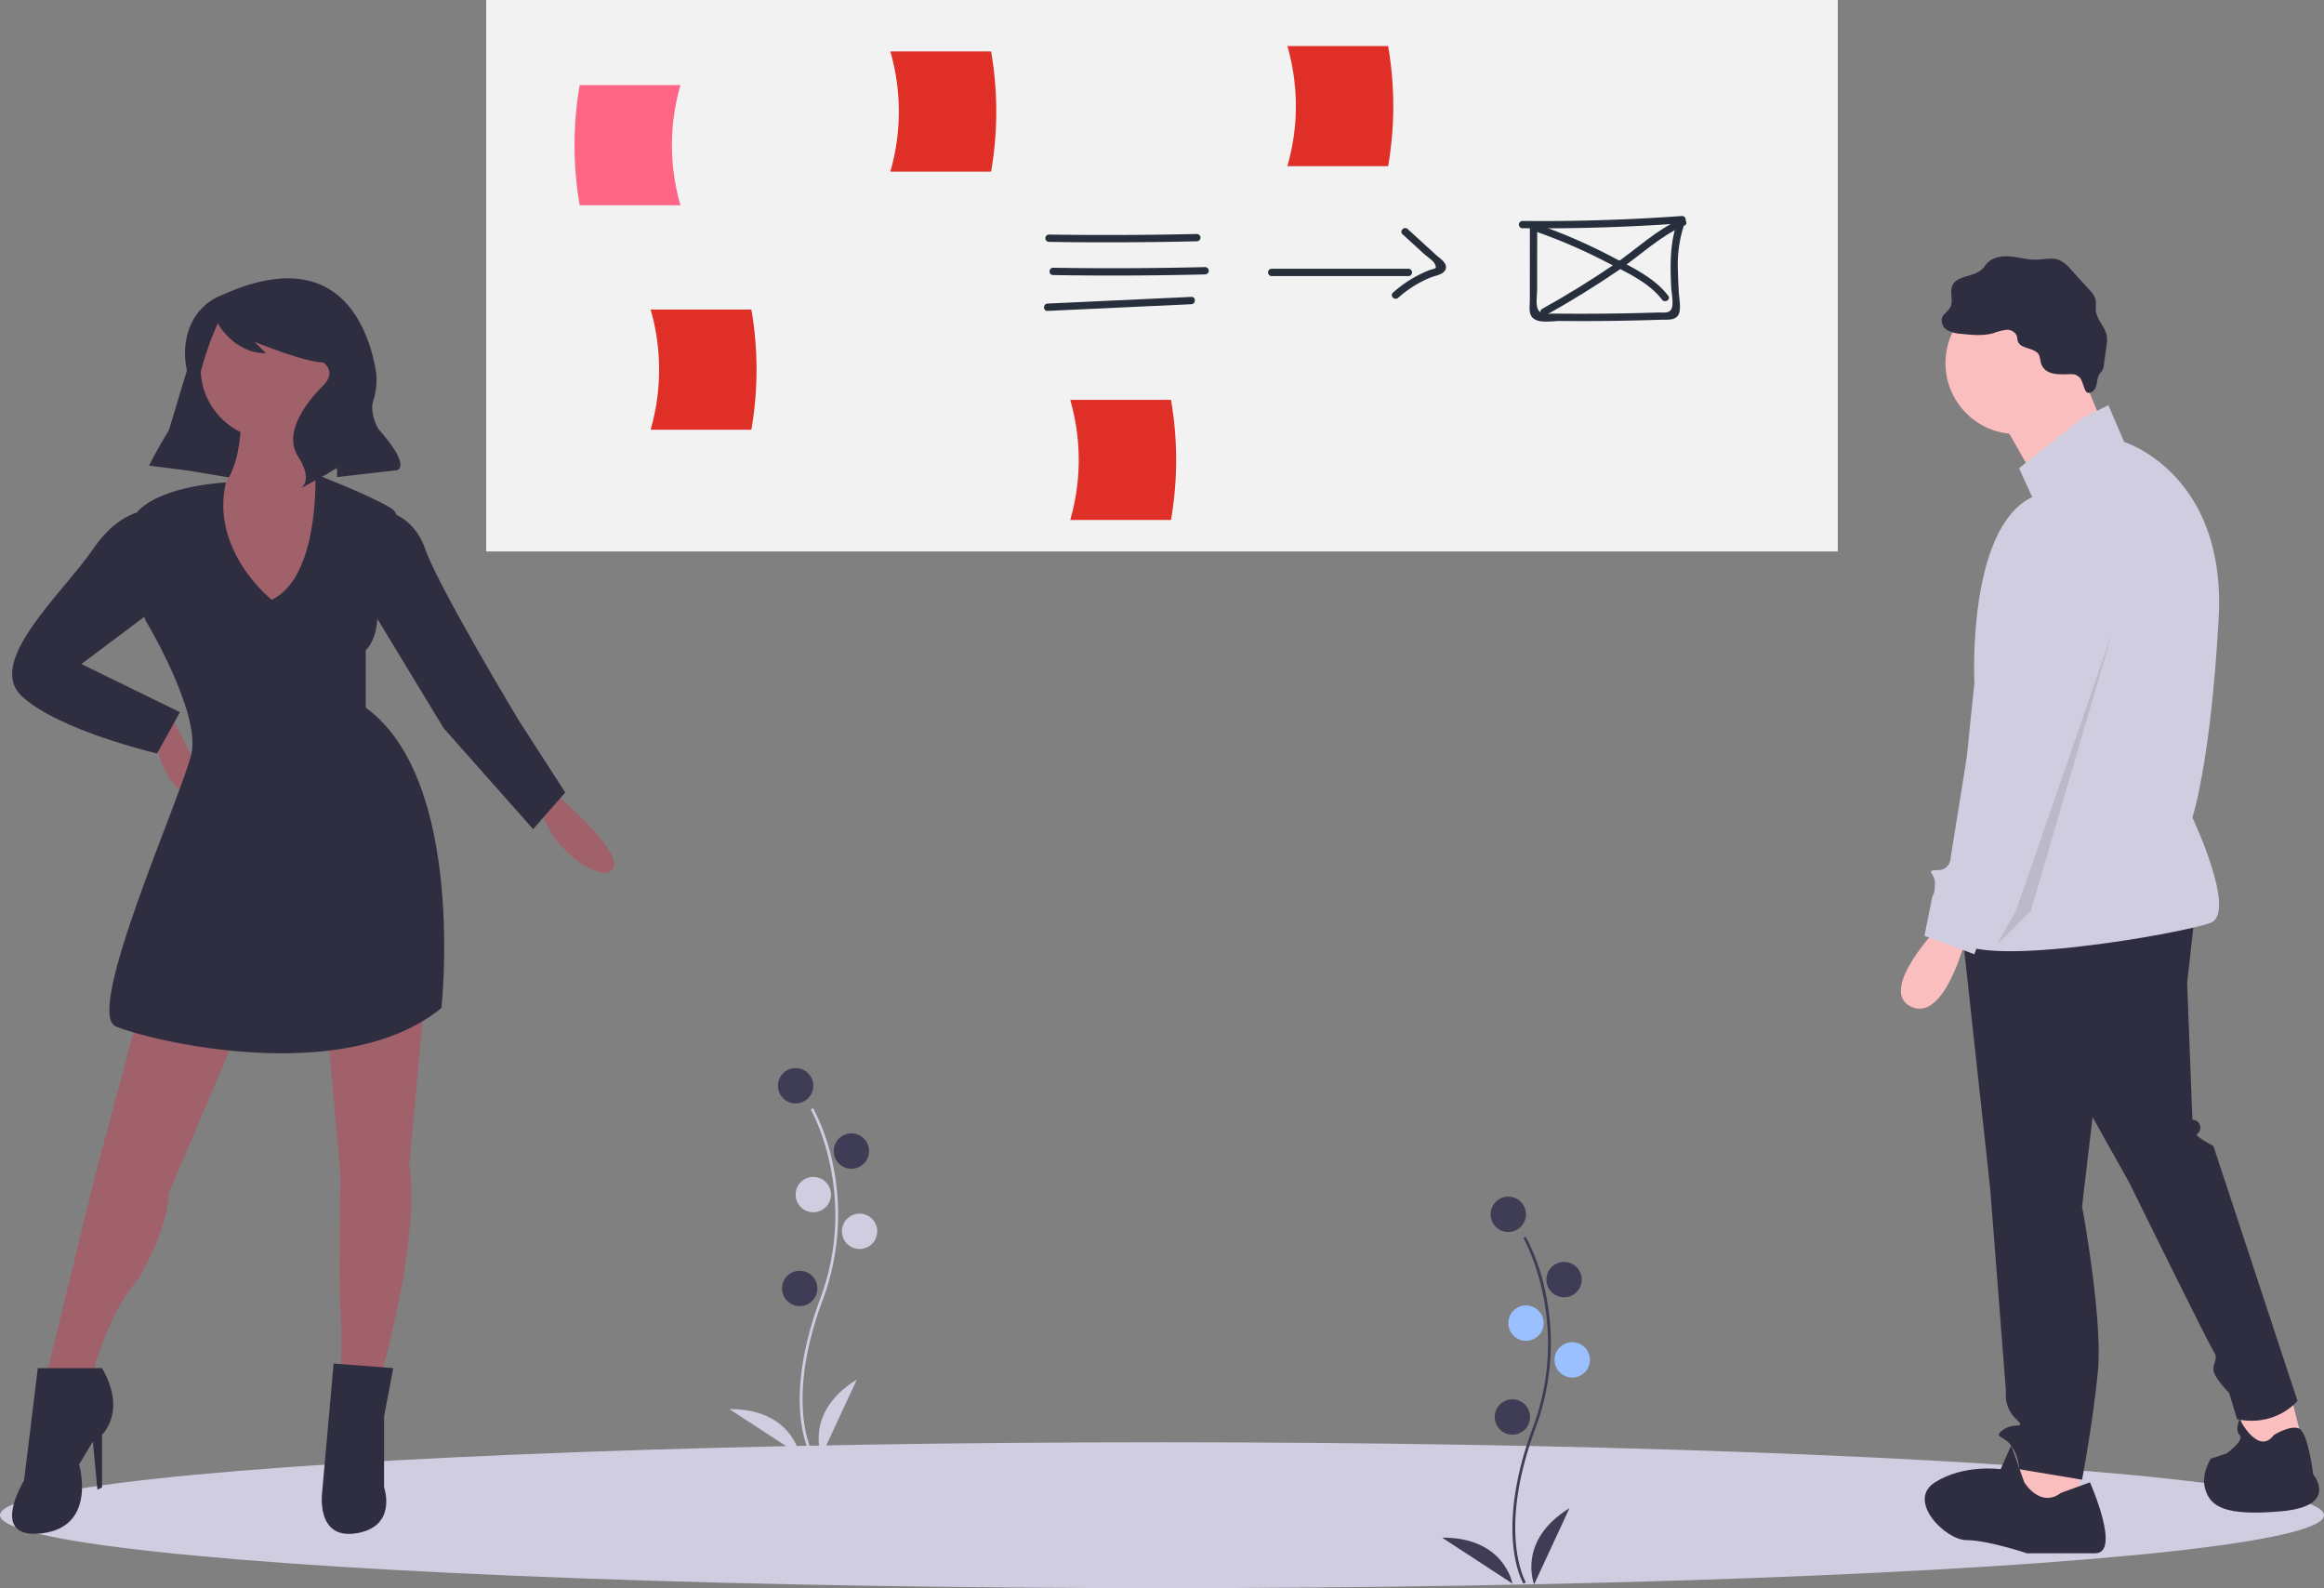 <svg xmlns="http://www.w3.org/2000/svg" width="704.666" height="481.47" viewBox="0 0 704.666 481.47">
  <rect x="0" y="0" width="704.666" height="481.47" fill="#808080" stroke="none"/>
  <g id="Groupe_317" data-name="Groupe 317" transform="translate(0)">
    <ellipse id="Ellipse_620" data-name="Ellipse 620" cx="352.333" cy="22.115" rx="352.333" ry="22.115" transform="translate(0 437.24)" fill="#d0cde1"/>
    <rect id="Rectangle_1625" data-name="Rectangle 1625" width="409.811" height="167.179" transform="translate(147.427)" fill="#f2f2f2"/>
    <path id="Tracé_2038" data-name="Tracé 2038" d="M406.1,213.713H375.546a106.862,106.862,0,0,1,0-36.429H406.1A65.549,65.549,0,0,0,406.1,213.713Z" transform="translate(-199.774 -151.476)" fill="#ff6584"/>
    <path id="Tracé_2039" data-name="Tracé 2039" d="M495.481,200.765h30.554a106.867,106.867,0,0,0,0-36.429H495.481A65.549,65.549,0,0,1,495.481,200.765Z" transform="translate(-225.519 -148.732)" fill="#e02f26"/>
    <path id="Tracé_2040" data-name="Tracé 2040" d="M738.4,231.33q24.218.255,48.386-1.5l-1.07-1.4c-2.637,6.683-2.565,13.726-2.215,20.8.088,1.771.643,4.16.284,5.914-.452,2.206-2.432,1.679-4.4,1.743q-6.507.21-13.018.3-6.148.087-12.3.068-2.894-.009-5.787-.041c-2.266-.025-4.84.633-5.425-1.991-.375-1.681,0-3.891,0-5.62l0-6.322.008-12.645a1.11,1.11,0,0,0-2.219,0l-.01,15.455,0,7.025c0,1.4-.291,3.081.23,4.406,1.2,3.047,6.377,1.9,8.86,1.927q7.6.07,15.192-.023t15.188-.345c2.18-.073,5.2.423,5.859-2.266.464-1.885-.077-4.344-.176-6.268-.113-2.2-.234-4.392-.264-6.59a38.593,38.593,0,0,1,2.331-14.934,1.115,1.115,0,0,0-1.07-1.4q-24.156,1.75-48.386,1.5a1.11,1.11,0,0,0,0,2.219Z" transform="translate(-276.766 -162.141)" fill="#272f3c"/>
    <path id="Tracé_2041" data-name="Tracé 2041" d="M744.319,233.265a162.836,162.836,0,0,1,20.167,8.709c5.849,3.023,13.505,6.324,17.53,11.726.844,1.132,2.771.027,1.916-1.12-4.11-5.516-11.186-8.762-17.13-11.9a166.74,166.74,0,0,0-21.894-9.558C743.561,230.645,742.981,232.788,744.319,233.265Z" transform="translate(-278.088 -162.87)" fill="#272f3c"/>
    <path id="Tracé_2042" data-name="Tracé 2042" d="M788.158,228.817c-7.333,3.136-13.547,9.178-20.1,13.655Q757.417,249.741,746.144,256c-1.247.7-.13,2.614,1.12,1.916q11.25-6.282,21.914-13.529c6.552-4.476,12.768-10.52,20.1-13.655C790.587,230.173,789.458,228.261,788.158,228.817Z" transform="translate(-278.52 -162.375)" fill="#272f3c"/>
    <path id="Tracé_2043" data-name="Tracé 2043" d="M556.2,236.938q22.439.341,44.877-.179a1.11,1.11,0,0,0,0-2.219q-22.436.52-44.877.179a1.11,1.11,0,0,0,0,2.219Z" transform="translate(-238.159 -163.608)" fill="#272f3c"/>
    <path id="Tracé_2044" data-name="Tracé 2044" d="M557.8,249.7q23.068.368,46.135-.2a1.11,1.11,0,0,0,0-2.219q-23.064.566-46.135.2a1.11,1.11,0,0,0,0,2.219Z" transform="translate(-238.498 -166.309)" fill="#272f3c"/>
    <path id="Tracé_2045" data-name="Tracé 2045" d="M555.664,262.992l43.619-2.026c1.422-.066,1.43-2.286,0-2.219l-43.619,2.026C554.242,260.839,554.234,263.059,555.664,262.992Z" transform="translate(-238.046 -168.738)" fill="#272f3c"/>
    <path id="Tracé_2046" data-name="Tracé 2046" d="M641.876,250.149h41.518a1.11,1.11,0,0,0,0-2.219H641.876a1.11,1.11,0,0,0,0,2.219Z" transform="translate(-256.313 -166.446)" fill="#272f3c"/>
    <path id="Tracé_2047" data-name="Tracé 2047" d="M691.663,234.144l6.486,5.921c.742.677,2.782,2.075,3.243,2.96.953,1.83-.071,1.413-1.7,2.047a36.511,36.511,0,0,0-10.921,6.781c-1.074.946.5,2.511,1.569,1.569a33.9,33.9,0,0,1,9.942-6.211c1.309-.518,3.791-.821,4.413-2.38.761-1.908-1.663-3.315-2.811-4.364l-8.649-7.894c-1.053-.961-2.627.6-1.569,1.569Z" transform="translate(-266.401 -163.128)" fill="#272f3c"/>
    <path id="Tracé_2048" data-name="Tracé 2048" d="M564.688,334.775h30.554a106.866,106.866,0,0,0,0-36.429H564.688A65.55,65.55,0,0,1,564.688,334.775Z" transform="translate(-240.184 -177.129)" fill="#e02f26"/>
    <path id="Tracé_2049" data-name="Tracé 2049" d="M403.244,300.046H433.8a106.863,106.863,0,0,0,0-36.429H403.244A65.547,65.547,0,0,1,403.244,300.046Z" transform="translate(-205.974 -169.77)" fill="#e02f26"/>
    <path id="Tracé_2050" data-name="Tracé 2050" d="M648.226,198.674H678.78a106.86,106.86,0,0,0,0-36.429H648.226a65.547,65.547,0,0,1,0,36.429Z" transform="translate(-257.886 -148.289)" fill="#e02f26"/>
    <path id="Tracé_2051" data-name="Tracé 2051" d="M876.833,534.848l3.982,15.931-17.523,4.779L861.7,538.831Z" transform="translate(-182.595 -113.335)" fill="#fbbebe"/>
    <path id="Tracé_2052" data-name="Tracé 2052" d="M794.48,559.258v15.134l-17.523,3.186-3.186-7.965,6.372-13.541Z" transform="translate(-163.963 -117.832)" fill="#fbbebe"/>
    <path id="Tracé_2053" data-name="Tracé 2053" d="M978.391,495.443,976,516.949l1.593,41.418a2.341,2.341,0,0,1,2.39,2.39c0,2.389-2.39,1.593,0,3.186a41.406,41.406,0,0,0,3.982,2.39l25.488,77.261s-6.372,7.965-18.32,5.575l-2.389-7.965s-4.779-4.779-4.779-7.169,1.593-3.186,0-5.576-25.489-50.977-25.489-50.977l-11.151-19.913-3.186,27.081s6.372,34.25,4.779,50.18-4.779,32.657-4.779,32.657L925.024,664.3a13.3,13.3,0,0,0-2.39-7.169c-2.389-3.186-5.575-2.389-2.389-4.779s7.168,0,3.982-3.186a9.867,9.867,0,0,1-3.186-6.372v-2.39l-4.779-61.331L907.5,498.629Z" transform="translate(-312.827 -218.894)" fill="#2f2e41"/>
    <circle id="Ellipse_621" data-name="Ellipse 621" cx="21.506" cy="21.506" r="21.506" transform="translate(589.895 88.572)" fill="#fbbebe"/>
    <path id="Tracé_2054" data-name="Tracé 2054" d="M792.9,140.18l8.761,21.506L780.956,176.82l-12.744-22.3Z" transform="translate(-162.785 -29.704)" fill="#fbbebe"/>
    <path id="Tracé_2055" data-name="Tracé 2055" d="M943.65,304.365l7.965-3.983,4.779,11.151s31.064,9.558,28.674,53.366-7.965,60.535-7.965,60.535,13.541,28.674,5.575,31.86-75.668,15.134-77.261,3.983,5.576-76.465,5.576-76.465-2.39-46.994,17.523-56.552l-3.983-8.762Z" transform="translate(-312.336 -177.561)" fill="#d0cde1"/>
    <path id="Tracé_2056" data-name="Tracé 2056" d="M895.411,501.507s-18.32,19.116-7.965,23.9S904.173,503.9,904.173,503.9Z" transform="translate(-307.905 -220.179)" fill="#fbbebe"/>
    <path id="Tracé_2057" data-name="Tracé 2057" d="M934.793,714.946l8.762-3.186s9.558,21.506,1.593,21.506H924.438s-11.948-3.982-18.32-3.982-18.32-11.948-9.558-17.523,19.913-3.983,19.913-3.983l3.186-7.169,3.982,11.151S928.421,719.725,934.793,714.946Z" transform="translate(-309.852 -262.369)" fill="#2f2e41"/>
    <path id="Tracé_2058" data-name="Tracé 2058" d="M1022.082,695.282s4.988-3.147,7.671-1.972,4.276,13.92,4.276,13.92,7.965,9.558-9.558,11.151-21.506-1.593-23.1-6.372,1.593-9.558,1.593-9.558l4.779-1.593s5.575-3.983,3.982-5.576,0-4.779,0-4.779S1017.306,701.654,1022.082,695.282Z" transform="translate(-332.624 -260.228)" fill="#2f2e41"/>
    <path id="Tracé_2059" data-name="Tracé 2059" d="M929.978,275.163a10.538,10.538,0,0,0-.468-2.046c-1.156-2.425-5.666-1.717-6.469-4.281-.157-.5-.124-1.047-.279-1.55a3.145,3.145,0,0,0-3.24-1.856,17.5,17.5,0,0,0-3.883,1c-3.151.894-6.5.553-9.76.2a9.821,9.821,0,0,1-4.167-1.085,3.358,3.358,0,0,1-1.673-3.663c.431-1.32,1.875-2.045,2.524-3.272,1.031-1.948-.229-4.465.607-6.5,1.342-3.272,6.421-2.615,9-5.033.626-.587,1.077-1.337,1.678-1.951,1.781-1.82,4.594-2.173,7.128-1.922s5.025,1,7.571.95c2.415-.043,4.946-.778,7.171.161a10.224,10.224,0,0,1,3.368,2.767l5.707,6.259A7.033,7.033,0,0,1,946.56,256c.344,1.2.027,2.487.174,3.726.334,2.825,2.979,4.96,3.336,7.782a10.107,10.107,0,0,1-.126,2.621l-.8,5.894a4.384,4.384,0,0,1-.45,1.652c-.233.4-.584.711-.846,1.089-.739,1.069-.672,2.482-1.039,3.728s-1.684,2.48-2.836,1.879c-.752-.392-1.249-3.633-2.161-4.475-1.272-1.172-1.936-1.028-3.505-1.008C935.163,278.928,930.983,279.2,929.978,275.163Z" transform="translate(-311.221 -165.429)" fill="#2f2e41"/>
    <path id="Tracé_2060" data-name="Tracé 2060" d="M932.38,342.823s23.9,9.558,16.727,31.064S922.822,461.5,922.822,461.5l-11.151,5.576-3.186,8.762-15.134-5.576,2.389-11.948s.8-.8.8-3.982-3.186-3.983.8-3.983,3.983-3.982,3.983-3.982l14.337-89.209S915.654,342.026,932.38,342.823Z" transform="translate(-309.829 -186.547)" fill="#d0cde1"/>
    <path id="Tracé_2061" data-name="Tracé 2061" d="M803.259,243.269,778.567,327.7l-10.355,10.355,5.974-10.753Z" transform="translate(-162.785 -51.549)" opacity="0.1"/>
    <path id="Tracé_2062" data-name="Tracé 2062" d="M60.867,167.345,85.9,171.517l8.344-39.633-20.163-8.344Z" transform="translate(-12.898 -26.178)" fill="#2f2e41"/>
    <circle id="Ellipse_622" data-name="Ellipse 622" cx="21.555" cy="21.555" r="21.555" transform="translate(60.833 90.062)" fill="#a0616a"/>
    <path id="Tracé_2063" data-name="Tracé 2063" d="M240.575,301.6s2.086,26.422-13.906,28.508,13.906,49.367,21.555,48.671,21.554-51.453,21.554-51.453-18.078-12.516-11.82-23.64Z" transform="translate(-167.575 -177.82)" fill="#a0616a"/>
    <path id="Tracé_2064" data-name="Tracé 2064" d="M211.594,423.048s2.781,20.164,11.125,20.164-5.562-22.945-5.562-22.945Z" transform="translate(-165.363 -202.964)" fill="#a0616a"/>
    <path id="Tracé_2065" data-name="Tracé 2065" d="M364.868,449.382s20.859,17.383,18.078,22.945-20.859-6.258-22.25-20.164Z" transform="translate(-196.958 -209.134)" fill="#a0616a"/>
    <path id="Tracé_2066" data-name="Tracé 2066" d="M198.823,534.079l-13.211,49.367-14.6,59.8h13.906s4.867-18.773,13.906-28.508c0,0,9.039-15.3,9.039-25.726l21.554-50.757Z" transform="translate(-156.764 -227.081)" fill="#a0616a"/>
    <path id="Tracé_2067" data-name="Tracé 2067" d="M278.646,535.177l4.172,46.585s-.7,33.375,0,41.023a153.341,153.341,0,0,1,0,18.773h12.516s11.82-41.023,8.344-63.273l4.867-52.148Z" transform="translate(-179.572 -225.399)" fill="#a0616a"/>
    <path id="Tracé_2068" data-name="Tracé 2068" d="M244.237,365.028s-18.733-14.846-13.886-35.583c0,0-18.793.817-26.442,8.466S206,371.286,206,371.286,222.683,399.1,219.9,411.614s-32.679,78.57-22.945,82.742,68.835,18.773,98.734-5.562c0,0,7.648-68.835-22.945-91.085V380.325s5.562-4.867,2.781-17.383c0,0,11.82-21.555,4.867-25.726s-22.925-10.286-22.925-10.286S258.838,358.076,244.237,365.028Z" transform="translate(-161.85 -183.186)" fill="#2f2e41"/>
    <path id="Tracé_2069" data-name="Tracé 2069" d="M200.153,340.853s-9.039-1.391-18.078,11.82-32.679,34.07-21.555,44.5,41.023,17.383,41.023,17.383L208.5,402.04l-29.9-14.6,25.031-18.773Z" transform="translate(-153.923 -186.127)" fill="#2f2e41"/>
    <path id="Tracé_2070" data-name="Tracé 2070" d="M297.255,340.864s9.734,0,13.906,11.82,28.508,52.148,28.508,52.148l13.906,21.555-9.734,11.125-27.117-30.594L291,364.5Z" transform="translate(-182.189 -186.139)" fill="#2f2e41"/>
    <path id="Tracé_2071" data-name="Tracé 2071" d="M184.852,670.828H165.383l-4.172,34.07s-11.125,18.078,5.562,15.992S177.9,700.031,177.9,700.031l4.172-6.953,1.391,14.6,1.391-.7V690.992S192.5,684.039,184.852,670.828Z" transform="translate(-153.918 -256.058)" fill="#2f2e41"/>
    <path id="Tracé_2072" data-name="Tracé 2072" d="M298.4,670.454l-18.078-1.39L276.847,708s-2.086,14.6,10.43,12.515,8.344-13.906,8.344-13.906V685.056Z" transform="translate(-179.163 -255.685)" fill="#2f2e41"/>
    <path id="Tracé_2073" data-name="Tracé 2073" d="M231.825,256.939s-10.129,3.377-10.644,16.711a23.648,23.648,0,0,0,.7,6.332c.57,2.417.937,7.618-3.483,14.415a142.7,142.7,0,0,0-8.1,13.931l-.032.063,11.125,1.391,2.366-18.44a91.827,91.827,0,0,1,7.292-25.888l.077-.172s4.867,9.039,14.6,9.039l-3.477-3.477s15.3,6.258,20.859,6.258c0,0,4.172,2.781,0,6.953s-12.516,13.906-7.648,21.555.7,9.734.7,9.734l7.648-4.172,3.477-2.086v2.781l18.078-2.086s4.867-.7-5.562-12.515c0,0-2.754-4.59-1.549-8.549a19.97,19.97,0,0,0,.759-9.339C276.675,266.345,267.508,240.429,231.825,256.939Z" transform="translate(-165.083 -167.225)" fill="#2f2e41"/>
    <path id="Tracé_2074" data-name="Tracé 2074" d="M738.172,725.463c-.095-.155-2.326-3.881-3.1-11.618-.71-7.1-.253-19.064,5.952-35.755,11.756-31.62-2.709-57.133-2.857-57.387l.714-.414a63.335,63.335,0,0,1,5.975,16.927,73.846,73.846,0,0,1-3.058,41.161c-11.736,31.566-3.011,46.509-2.922,46.657Z" transform="translate(-276.236 -245.349)" fill="#3f3d56"/>
    <circle id="Ellipse_623" data-name="Ellipse 623" cx="5.361" cy="5.361" r="5.361" transform="translate(451.978 362.774)" fill="#3f3d56"/>
    <circle id="Ellipse_624" data-name="Ellipse 624" cx="5.361" cy="5.361" r="5.361" transform="translate(468.887 382.569)" fill="#3f3d56"/>
    <circle id="Ellipse_625" data-name="Ellipse 625" cx="5.361" cy="5.361" r="5.361" transform="translate(457.339 395.767)" fill="#9bc0ff"/>
    <circle id="Ellipse_626" data-name="Ellipse 626" cx="5.361" cy="5.361" r="5.361" transform="translate(471.361 406.902)" fill="#9bc0ff"/>
    <circle id="Ellipse_627" data-name="Ellipse 627" cx="5.361" cy="5.361" r="5.361" transform="translate(453.215 424.224)" fill="#3f3d56"/>
    <path id="Tracé_2075" data-name="Tracé 2075" d="M742.952,747.782s-5.361-13.2,10.723-23.1Z" transform="translate(-277.777 -267.471)" fill="#3f3d56"/>
    <path id="Tracé_2076" data-name="Tracé 2076" d="M729.082,749.948s-2.44-14.034-21.325-13.914Z" transform="translate(-270.501 -269.875)" fill="#3f3d56"/>
    <path id="Tracé_2077" data-name="Tracé 2077" d="M463.974,676.011c-.095-.155-2.326-3.881-3.1-11.618-.71-7.1-.253-19.065,5.952-35.755,11.756-31.62-2.709-57.133-2.857-57.387l.714-.414a63.335,63.335,0,0,1,5.975,16.927,73.847,73.847,0,0,1-3.058,41.162c-11.736,31.566-3.011,46.509-2.921,46.656Z" transform="translate(-218.133 -234.87)" fill="#d0cde1"/>
    <circle id="Ellipse_628" data-name="Ellipse 628" cx="5.361" cy="5.361" r="5.361" transform="translate(235.883 323.801)" fill="#3f3d56"/>
    <circle id="Ellipse_629" data-name="Ellipse 629" cx="5.361" cy="5.361" r="5.361" transform="translate(252.792 343.596)" fill="#3f3d56"/>
    <circle id="Ellipse_630" data-name="Ellipse 630" cx="5.361" cy="5.361" r="5.361" transform="translate(241.244 356.794)" fill="#d0cde1"/>
    <circle id="Ellipse_631" data-name="Ellipse 631" cx="5.361" cy="5.361" r="5.361" transform="translate(255.266 367.929)" fill="#d0cde1"/>
    <circle id="Ellipse_632" data-name="Ellipse 632" cx="5.361" cy="5.361" r="5.361" transform="translate(237.12 385.25)" fill="#3f3d56"/>
    <path id="Tracé_2078" data-name="Tracé 2078" d="M468.754,698.33s-5.361-13.2,10.723-23.1Z" transform="translate(-219.674 -256.992)" fill="#d0cde1"/>
    <path id="Tracé_2079" data-name="Tracé 2079" d="M454.885,700.5s-2.44-14.034-21.325-13.914Z" transform="translate(-212.398 -259.396)" fill="#d0cde1"/>
  </g>
</svg>
